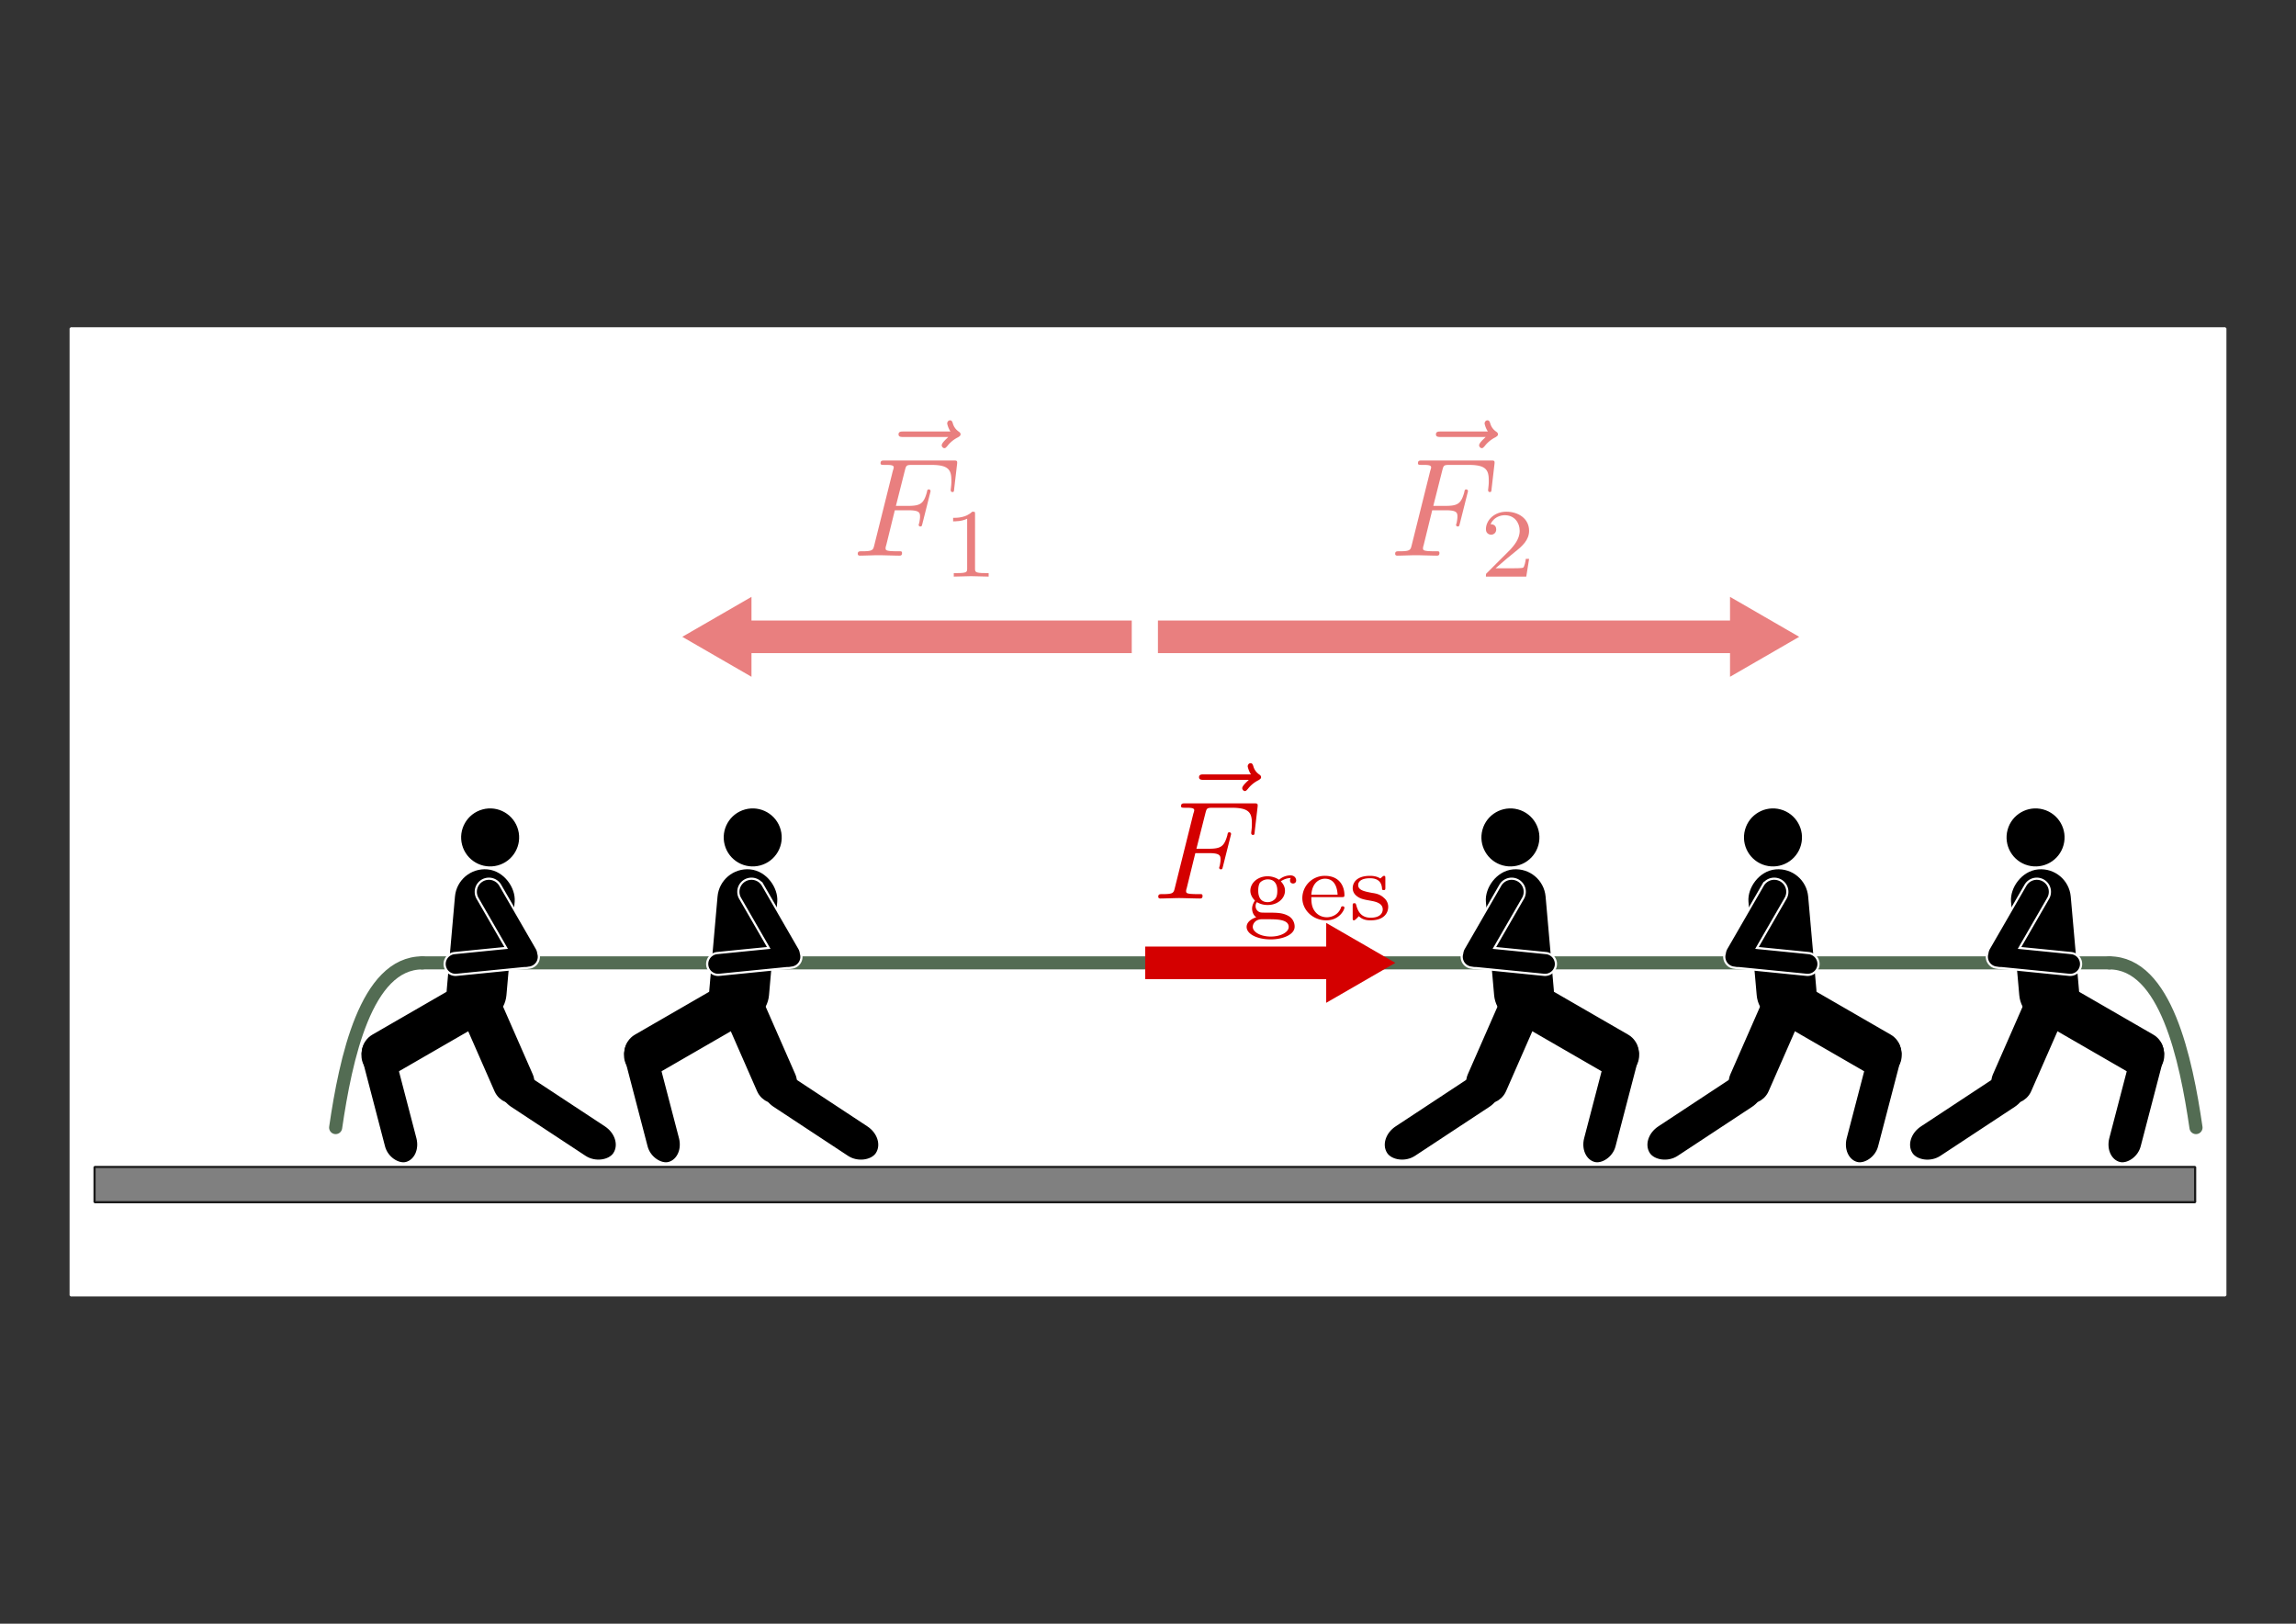 <svg xmlns:ns0="http://www.iki.fi/pav/software/textext/" xmlns="http://www.w3.org/2000/svg" xmlns:xlink="http://www.w3.org/1999/xlink" width="1052.362" height="744.094"><rect width="100%" height="100%" fill="#333333" stroke="none"/><title>Addition mehrerer Kraefte mit entgegengesetzter Richtung</title><path style="marker:none" color="#000" fill="#fff" stroke="#fff" stroke-linecap="round" stroke-linejoin="bevel" overflow="visible" d="M32.391 150.474h987.581V593.62H32.391z"/><path style="marker:none" color="#000" fill="gray" stroke="#1a1a1a" stroke-linecap="round" stroke-linejoin="bevel" overflow="visible" d="M1006.135 534.778v16.162H43.336v-16.162z"/><g transform="translate(-908.188 -454.783) scale(6.43)" ns0:text="$\\vec{F}_{\\rm{ges}}$" fill="#d40000" stroke="#d40000"><defs><symbol id="a" overflow="visible"><path d="M5.36-5.938c-.141.141-.47.422-.47.594 0 .094.094.203.188.203s.14-.078.203-.14c.11-.14.344-.422.782-.64.062-.048.171-.095.171-.204 0-.11-.078-.156-.14-.203a1.034 1.034 0 0 1-.407-.563c-.03-.093-.062-.234-.203-.234-.14 0-.203.14-.203.219 0 .047.078.36.235.578h-3.36c-.156 0-.344 0-.344.203 0 .188.188.188.344.188z" stroke="none"/></symbol><symbol id="b" overflow="visible"><path d="M3.016-3.234h.968c.75 0 .829.156.829.437 0 .078 0 .188-.063.5-.031.047-.031.078-.031.11 0 .078.062.109.11.109.109 0 .109-.031.155-.203l.547-2.172c.032-.11.032-.125.032-.156a.117.117 0 0 0-.125-.11c-.094 0-.11.047-.141.219-.219.766-.438.953-1.297.953h-.906l.64-2.531c.094-.36.11-.39.547-.39h1.313c1.218 0 1.453.327 1.453 1.093 0 .234 0 .266-.031.547C7-4.703 7-4.688 7-4.656c0 .047.031.125.125.125.11 0 .11-.063.125-.25l.203-1.735c.031-.265-.016-.265-.266-.265h-4.89c-.188 0-.297 0-.297.203 0 .11.094.11.281.11.375 0 .656 0 .656.171 0 .047 0 .063-.062.25L1.562-.78c-.093.39-.109.469-.906.469-.172 0-.281 0-.281.187C.375 0 .5 0 .531 0c.281 0 1.031-.031 1.313-.031C2.172-.031 3 0 3.328 0c.094 0 .203 0 .203-.188 0-.078-.047-.109-.047-.109-.03-.016-.062-.016-.28-.016-.22 0-.267 0-.517-.015-.296-.031-.328-.078-.328-.203 0-.016 0-.078.047-.219z" stroke="none"/></symbol><symbol id="c" overflow="visible"><path d="M1-1.234c.11.062.36.203.766.203C2.484-1.031 3-1.5 3-2.047c0-.281-.125-.484-.297-.672.328-.219.594-.234.719-.234-.031.031-.063.062-.063.172 0 .14.094.219.22.219.093 0 .218-.063.218-.22 0-.171-.125-.359-.406-.359-.11 0-.485.016-.813.313-.203-.14-.5-.25-.812-.25-.72 0-1.235.484-1.235 1.031 0 .266.14.516.328.703-.046.063-.203.297-.203.563 0 .094.016.422.297.625C.641-.063.266.172.266.53c0 .516.765.89 1.718.89.875 0 1.704-.343 1.704-.905a.87.87 0 0 0-.47-.782c-.405-.218-.827-.218-1.5-.218-.155 0-.405 0-.452-.016a.45.45 0 0 1-.36-.453c0-.172.063-.235.094-.281zm.766 0c-.672 0-.672-.672-.672-.813 0-.11 0-.39.125-.578a.778.778 0 0 1 .547-.234c.687 0 .687.671.687.812 0 .11 0 .39-.14.563a.727.727 0 0 1-.547.25zm0 1.218c.625 0 1.5 0 1.5.547 0 .375-.563.688-1.282.688C1.25 1.219.704.89.704.53c0-.25.218-.547.655-.547z" stroke="none"/></symbol><symbol id="d" overflow="visible"><path d="M3.063-1.594c.156 0 .203 0 .203-.14 0-.625-.344-1.375-1.391-1.375a1.59 1.59 0 0 0-1.61 1.578c0 .89.782 1.593 1.704 1.593.937 0 1.297-.75 1.297-.906 0-.015-.016-.094-.125-.094-.094 0-.11.047-.125.11-.22.562-.75.672-1 .672-.329 0-.641-.14-.844-.406-.266-.329-.266-.75-.266-1.032zM.905-1.766c.078-.984.703-1.14.969-1.14.86 0 .89.969.906 1.14z" stroke="none"/></symbol><symbol id="e" overflow="visible"><path d="M2.64-2.922c0-.125 0-.187-.093-.187-.031 0-.047 0-.14.078-.016.015-.079.078-.126.11-.219-.142-.469-.188-.734-.188-1 0-1.234.53-1.234.875 0 .218.093.406.265.546.266.22.531.266.969.344.344.063.906.157.906.625 0 .266-.187.594-.86.594-.671 0-.905-.438-1.03-.906C.53-1.125.53-1.156.438-1.156c-.126 0-.126.047-.126.187v.86c0 .109 0 .171.094.171.063 0 .203-.14.344-.296.297.296.672.296.844.296.906 0 1.25-.484 1.25-.968a.823.823 0 0 0-.313-.64c-.265-.25-.578-.313-.828-.345-.547-.109-1-.187-1-.562 0-.219.188-.485.844-.485.812 0 .844.563.86.766 0 .078.093.078.109.078.125 0 .125-.047.125-.187z" stroke="none"/></symbol></defs><use y="132.247" x="224.901" xlink:href="#a" width="744.094" height="1052.362"/><use y="134.765" x="223.432" xlink:href="#b" width="744.094" height="1052.362"/><use y="136.259" x="229.839" xlink:href="#c" width="744.094" height="1052.362"/><use y="136.259" x="233.811" xlink:href="#d" width="744.094" height="1052.362"/><use y="136.259" x="237.353" xlink:href="#e" width="744.094" height="1052.362"/></g><path d="M193.58 441.25H966.79" fill="none" stroke="#536c53" stroke-width="6" stroke-linecap="round"/><g transform="matrix(-1 0 0 1 1360.872 -383.268)"><rect width="21.473" height="64.419" x="722.684" y="723.04" ry="10.736" transform="rotate(5.039)" stroke="#000" stroke-width="6" stroke-linecap="round" stroke-linejoin="round"/><g transform="matrix(-1 0 0 1 599.221 298.25)" stroke-linecap="round" stroke-linejoin="round"><rect rx="9.647" transform="rotate(-75.374) skewX(-.044)" width="60.15" height="15.503" x="-605.493" y="118.442" ry="7.752" stroke="#fff" stroke-width=".644"/><rect transform="rotate(30)" ry="7.312" y="494.942" x="218.61" height="14.625" width="55.017" stroke="#000" stroke-width="6"/></g><path d="M680.233 763.868c1.75 6.435-2.048 13.071-8.484 14.821s-13.071-2.049-14.821-8.484c-1.75-6.436 2.048-13.072 8.484-14.822s13.071 2.05 14.821 8.485z" stroke="#000" stroke-width="2.435" stroke-linecap="round" stroke-linejoin="round"/><rect transform="rotate(66.312) skewX(.037)" ry="6.581" y="-275.362" x="1030.061" height="13.162" width="55.017" stroke="#000" stroke-width="6" stroke-linecap="round" stroke-linejoin="round"/><rect rx="9.647" transform="matrix(.835 .55 .549 -.836 0 0)" width="60.15" height="15.503" x="1046.176" y="-370.212" ry="7.752" stroke="#000" stroke-width=".644" stroke-linecap="round" stroke-linejoin="round"/><path d="M667.802 785.965a6 6 0 0 0-2.875.843 6 6 0 0 0-2.063 8.25l13.063 22.625c-2.574.255-1.925.177-23.594 2.344a5 5 0 0 0-2.344.813 5 5 0 0 0 3.313 9.156c28.503-2.851 30.656-3.054 31.062-3.094h.156a6 6 0 0 0 1.625-.156 6 6 0 0 0 .032 0l.25-.031a5.007 5.007 0 0 0 4.25-6.5 6 6 0 0 0-.782-2.375l-16.625-28.782a6 6 0 0 0-5.468-3.093z" style="text-indent:0;text-align:start;line-height:normal;text-transform:none;block-progression:tb;marker:none;-inkscape-font-specification:Sans" font-weight="400" color="#000" stroke="#fff" overflow="visible" font-family="Sans"/></g><g transform="matrix(-1 0 0 1 1842.272 -383.268)"><rect width="21.473" height="64.419" x="962.454" y="701.9" ry="10.736" transform="rotate(5.039)" stroke="#000" stroke-width="6" stroke-linecap="round" stroke-linejoin="round"/><g transform="matrix(-1 0 0 1 839.921 298.25)" stroke-linecap="round" stroke-linejoin="round"><rect rx="9.647" transform="rotate(-75.374) skewX(-.044)" width="60.15" height="15.503" x="-605.493" y="118.442" ry="7.752" stroke="#fff" stroke-width=".644"/><rect transform="rotate(30)" ry="7.312" y="494.942" x="218.61" height="14.625" width="55.017" stroke="#000" stroke-width="6"/></g><path d="M920.933 763.868c1.75 6.435-2.049 13.071-8.484 14.821-6.436 1.75-13.072-2.049-14.822-8.484-1.75-6.436 2.05-13.072 8.485-14.822s13.071 2.05 14.821 8.485z" stroke="#000" stroke-width="2.435" stroke-linecap="round" stroke-linejoin="round"/><rect transform="rotate(66.312) skewX(.037)" ry="6.581" y="-495.783" x="1126.904" height="13.162" width="55.017" stroke="#000" stroke-width="6" stroke-linecap="round" stroke-linejoin="round"/><rect rx="9.647" transform="matrix(.835 .55 .549 -.836 0 0)" width="60.15" height="15.503" x="1247.343" y="-237.887" ry="7.752" stroke="#000" stroke-width=".644" stroke-linecap="round" stroke-linejoin="round"/><path d="M908.502 785.965a6 6 0 0 0-2.875.843 6 6 0 0 0-2.063 8.25l13.063 22.625c-2.574.255-1.925.177-23.594 2.344a5 5 0 0 0-2.344.813 5 5 0 0 0 3.313 9.156c28.503-2.851 30.656-3.054 31.062-3.094h.156a6 6 0 0 0 1.625-.156 6 6 0 0 0 .032 0l.25-.031a5.007 5.007 0 0 0 4.25-6.5 6 6 0 0 0-.782-2.375l-16.625-28.782a6 6 0 0 0-5.468-3.093z" style="text-indent:0;text-align:start;line-height:normal;text-transform:none;block-progression:tb;marker:none;-inkscape-font-specification:Sans" font-weight="400" color="#000" stroke="#fff" overflow="visible" font-family="Sans"/></g><g transform="matrix(-1 0 0 1 1600.173 -383.268)"><rect transform="rotate(5.039)" ry="10.736" y="712.593" x="841.175" height="64.419" width="21.473" stroke="#000" stroke-width="6" stroke-linecap="round" stroke-linejoin="round"/><g transform="matrix(-1 0 0 1 718.172 298.25)" stroke-linecap="round" stroke-linejoin="round"><rect ry="7.752" y="118.442" x="-605.493" height="15.503" width="60.15" transform="rotate(-75.374) skewX(-.044)" rx="9.647" stroke="#fff" stroke-width=".644"/><rect width="55.017" height="14.625" x="218.61" y="494.942" ry="7.312" transform="rotate(30)" stroke="#000" stroke-width="6"/></g><path d="M799.184 763.868c1.75 6.435-2.049 13.071-8.485 14.821-6.435 1.75-13.071-2.049-14.82-8.484-1.75-6.436 2.048-13.072 8.483-14.822 6.436-1.75 13.072 2.05 14.822 8.485z" stroke="#000" stroke-width="2.435" stroke-linecap="round" stroke-linejoin="round"/><rect width="55.017" height="13.162" x="1077.919" y="-384.291" ry="6.581" transform="rotate(66.312) skewX(.037)" stroke="#000" stroke-width="6" stroke-linecap="round" stroke-linejoin="round"/><rect ry="7.752" y="-304.819" x="1145.59" height="15.503" width="60.15" transform="matrix(.835 .55 .549 -.836 0 0)" rx="9.647" stroke="#000" stroke-width=".644" stroke-linecap="round" stroke-linejoin="round"/><path style="text-indent:0;text-align:start;line-height:normal;text-transform:none;block-progression:tb;marker:none;-inkscape-font-specification:Sans" d="M786.752 785.965a6 6 0 0 0-2.875.843 6 6 0 0 0-2.062 8.25l13.062 22.625c-2.573.255-1.924.177-23.594 2.344a5 5 0 0 0-2.343.813 5 5 0 0 0 3.312 9.156c28.503-2.851 30.657-3.054 31.063-3.094h.156a6 6 0 0 0 1.625-.156 6 6 0 0 0 .031 0l.25-.031a5.007 5.007 0 0 0 4.25-6.5 6 6 0 0 0-.781-2.375l-16.625-28.782a6 6 0 0 0-5.469-3.093z" font-weight="400" color="#000" stroke="#fff" overflow="visible" font-family="Sans"/></g><g fill="#d40000" stroke="#d40000" opacity=".5"><path d="M518.735 291.837H337.867" stroke-width="14.945"/><path d="M327.681 291.836l4.64-2.678 4.64-2.68V297.195l-4.64-2.679z" stroke-width="14.954"/></g><g fill="#d40000" stroke="#d40000" opacity=".5"><path d="M530.735 291.837h271.302" stroke-width="14.945"/><path d="M809.707 291.836l-4.64-2.678-4.64-2.68V297.195l4.64-2.679z" stroke-width="14.954"/></g><g fill="#d40000" stroke="#d40000"><path d="M524.902 441.25h90.434" stroke-width="14.945"/><path d="M624.616 441.25l-4.64-2.679-4.64-2.679v10.716l4.64-2.679z" stroke-width="14.954"/></g><g ns0:text="$\\vec{F}_{\\rm{2}}$" ns0:preamble="/home/waldgeist/data/sphinx/inkscape-preamble.tex" transform="translate(-799.61 -611.907) scale(6.43)" opacity=".5" fill="#d40000" stroke="#d40000"><defs><symbol overflow="visible" id="f"><path d="M5.36-5.938c-.141.141-.47.422-.47.594 0 .094.094.203.188.203s.14-.078.203-.14c.11-.14.344-.422.782-.64.062-.048.171-.095.171-.204 0-.11-.078-.156-.14-.203a1.034 1.034 0 0 1-.407-.563c-.03-.093-.062-.234-.203-.234-.14 0-.203.14-.203.219 0 .047.078.36.235.578h-3.36c-.156 0-.344 0-.344.203 0 .188.188.188.344.188z" stroke="none"/></symbol><symbol overflow="visible" id="g"><path d="M3.016-3.234h.968c.75 0 .829.156.829.437 0 .078 0 .188-.063.5-.031.047-.031.078-.031.11 0 .078.062.109.11.109.109 0 .109-.031.155-.203l.547-2.172c.032-.11.032-.125.032-.156a.117.117 0 0 0-.125-.11c-.094 0-.11.047-.141.219-.219.766-.438.953-1.297.953h-.906l.64-2.531c.094-.36.11-.39.547-.39h1.313c1.218 0 1.453.327 1.453 1.093 0 .234 0 .266-.031.547C7-4.703 7-4.688 7-4.656c0 .047.031.125.125.125.11 0 .11-.063.125-.25l.203-1.735c.031-.265-.016-.265-.266-.265h-4.89c-.188 0-.297 0-.297.203 0 .11.094.11.281.11.375 0 .656 0 .656.171 0 .047 0 .063-.062.25L1.562-.78c-.093.39-.109.469-.906.469-.172 0-.281 0-.281.187C.375 0 .5 0 .531 0c.281 0 1.031-.031 1.313-.031C2.172-.031 3 0 3.328 0c.094 0 .203 0 .203-.188 0-.078-.047-.109-.047-.109-.03-.016-.062-.016-.28-.016-.22 0-.267 0-.517-.015-.296-.031-.328-.078-.328-.203 0-.016 0-.078.047-.219z" stroke="none"/></symbol><symbol overflow="visible" id="h"><path d="M3.516-1.266H3.28c-.015.157-.094.563-.187.625-.047.047-.578.047-.688.047H1.125c.734-.64.984-.844 1.39-1.172.516-.406 1-.843 1-1.5 0-.843-.734-1.359-1.624-1.359-.86 0-1.454.61-1.454 1.25 0 .344.297.39.376.39.156 0 .359-.124.359-.374 0-.125-.047-.375-.406-.375.218-.485.687-.641 1.015-.641.703 0 1.063.547 1.063 1.11 0 .609-.438 1.078-.656 1.328L.516-.266C.437-.203.437-.187.437 0h2.876z" stroke="none"/></symbol></defs><use xlink:href="#f" x="224.901" y="132.246" width="1052.362" height="744.094"/><use xlink:href="#g" x="223.432" y="134.765" width="1052.362" height="744.094"/><use xlink:href="#h" x="229.839" y="136.259" width="1052.362" height="744.094"/></g><g transform="translate(-1045.925 -611.907) scale(6.43)" ns0:preamble="/home/waldgeist/data/sphinx/inkscape-preamble.tex" ns0:text="$\\vec{F}_{\\rm{1}}$" opacity=".5" fill="#d40000" stroke="#d40000"><defs><symbol id="i" overflow="visible"><path d="M5.36-5.938c-.141.141-.47.422-.47.594 0 .094.094.203.188.203s.14-.078.203-.14c.11-.14.344-.422.782-.64.062-.048.171-.095.171-.204 0-.11-.078-.156-.14-.203a1.034 1.034 0 0 1-.407-.563c-.03-.093-.062-.234-.203-.234-.14 0-.203.14-.203.219 0 .047.078.36.235.578h-3.36c-.156 0-.344 0-.344.203 0 .188.188.188.344.188z" stroke="none"/></symbol><symbol id="j" overflow="visible"><path d="M3.016-3.234h.968c.75 0 .829.156.829.437 0 .078 0 .188-.063.5-.031.047-.031.078-.031.11 0 .078.062.109.11.109.109 0 .109-.031.155-.203l.547-2.172c.032-.11.032-.125.032-.156a.117.117 0 0 0-.125-.11c-.094 0-.11.047-.141.219-.219.766-.438.953-1.297.953h-.906l.64-2.531c.094-.36.11-.39.547-.39h1.313c1.218 0 1.453.327 1.453 1.093 0 .234 0 .266-.031.547C7-4.703 7-4.688 7-4.656c0 .047.031.125.125.125.11 0 .11-.063.125-.25l.203-1.735c.031-.265-.016-.265-.266-.265h-4.89c-.188 0-.297 0-.297.203 0 .11.094.11.281.11.375 0 .656 0 .656.171 0 .047 0 .063-.062.25L1.562-.78c-.093.39-.109.469-.906.469-.172 0-.281 0-.281.187C.375 0 .5 0 .531 0c.281 0 1.031-.031 1.313-.031C2.172-.031 3 0 3.328 0c.094 0 .203 0 .203-.188 0-.078-.047-.109-.047-.109-.03-.016-.062-.016-.28-.016-.22 0-.267 0-.517-.015-.296-.031-.328-.078-.328-.203 0-.016 0-.078.047-.219z" stroke="none"/></symbol><symbol id="k" overflow="visible"><path d="M2.328-4.438c0-.187 0-.187-.203-.187-.453.438-1.078.438-1.36.438v.25c.157 0 .626 0 1-.188v3.547c0 .234 0 .328-.687.328H.812V0c.125 0 .985-.031 1.235-.031.219 0 1.094.031 1.25.031v-.25H3.03c-.703 0-.703-.094-.703-.328z" stroke="none"/></symbol></defs><use y="132.246" x="224.901" xlink:href="#i" width="1052.362" height="744.094"/><use y="134.765" x="223.432" xlink:href="#j" width="1052.362" height="744.094"/><use y="136.259" x="229.839" xlink:href="#k" width="1052.362" height="744.094"/></g><path d="M153.844 516.733c4.581-31.414 13.843-75.483 39.736-75.483" fill="none" stroke="#536c53" stroke-width="6" stroke-linecap="round" stroke-linejoin="round"/><g transform="translate(-443.926 -383.268)"><rect width="21.473" height="64.419" x="722.684" y="723.04" ry="10.736" transform="rotate(5.039)" stroke="#000" stroke-width="6" stroke-linecap="round" stroke-linejoin="round"/><g transform="matrix(-1 0 0 1 599.221 298.25)" stroke-linecap="round" stroke-linejoin="round"><rect rx="9.647" transform="rotate(-75.374) skewX(-.044)" width="60.15" height="15.503" x="-605.493" y="118.442" ry="7.752" stroke="#fff" stroke-width=".644"/><rect transform="rotate(30)" ry="7.312" y="494.942" x="218.61" height="14.625" width="55.017" stroke="#000" stroke-width="6"/></g><path d="M680.233 763.868c1.75 6.435-2.048 13.071-8.484 14.821s-13.071-2.049-14.821-8.484c-1.75-6.436 2.048-13.072 8.484-14.822s13.071 2.05 14.821 8.485z" stroke="#000" stroke-width="2.435" stroke-linecap="round" stroke-linejoin="round"/><rect transform="rotate(66.312) skewX(.037)" ry="6.581" y="-275.362" x="1030.061" height="13.162" width="55.017" stroke="#000" stroke-width="6" stroke-linecap="round" stroke-linejoin="round"/><rect rx="9.647" transform="matrix(.835 .55 .549 -.836 0 0)" width="60.15" height="15.503" x="1046.176" y="-370.212" ry="7.752" stroke="#000" stroke-width=".644" stroke-linecap="round" stroke-linejoin="round"/><path d="M667.802 785.965a6 6 0 0 0-2.875.843 6 6 0 0 0-2.063 8.25l13.063 22.625c-2.574.255-1.925.177-23.594 2.344a5 5 0 0 0-2.344.813 5 5 0 0 0 3.313 9.156c28.503-2.851 30.656-3.054 31.062-3.094h.156a6 6 0 0 0 1.625-.156 6 6 0 0 0 .032 0l.25-.031a5.007 5.007 0 0 0 4.25-6.5 6 6 0 0 0-.782-2.375l-16.625-28.782a6 6 0 0 0-5.468-3.093z" style="text-indent:0;text-align:start;line-height:normal;text-transform:none;block-progression:tb;marker:none;-inkscape-font-specification:Sans" font-weight="400" color="#000" stroke="#fff" overflow="visible" font-family="Sans"/></g><g transform="translate(-442.527 -383.268)"><rect transform="rotate(5.039)" ry="10.736" y="712.593" x="841.175" height="64.419" width="21.473" stroke="#000" stroke-width="6" stroke-linecap="round" stroke-linejoin="round"/><g transform="matrix(-1 0 0 1 718.172 298.25)" stroke-linecap="round" stroke-linejoin="round"><rect ry="7.752" y="118.442" x="-605.493" height="15.503" width="60.15" transform="rotate(-75.374) skewX(-.044)" rx="9.647" stroke="#fff" stroke-width=".644"/><rect width="55.017" height="14.625" x="218.61" y="494.942" ry="7.312" transform="rotate(30)" stroke="#000" stroke-width="6"/></g><path d="M799.184 763.868c1.75 6.435-2.049 13.071-8.485 14.821-6.435 1.75-13.071-2.049-14.82-8.484-1.75-6.436 2.048-13.072 8.483-14.822 6.436-1.75 13.072 2.05 14.822 8.485z" stroke="#000" stroke-width="2.435" stroke-linecap="round" stroke-linejoin="round"/><rect width="55.017" height="13.162" x="1077.919" y="-384.291" ry="6.581" transform="rotate(66.312) skewX(.037)" stroke="#000" stroke-width="6" stroke-linecap="round" stroke-linejoin="round"/><rect ry="7.752" y="-304.819" x="1145.59" height="15.503" width="60.15" transform="matrix(.835 .55 .549 -.836 0 0)" rx="9.647" stroke="#000" stroke-width=".644" stroke-linecap="round" stroke-linejoin="round"/><path style="text-indent:0;text-align:start;line-height:normal;text-transform:none;block-progression:tb;marker:none;-inkscape-font-specification:Sans" d="M786.752 785.965a6 6 0 0 0-2.875.843 6 6 0 0 0-2.062 8.25l13.062 22.625c-2.573.255-1.924.177-23.594 2.344a5 5 0 0 0-2.343.813 5 5 0 0 0 3.312 9.156c28.503-2.851 30.657-3.054 31.063-3.094h.156a6 6 0 0 0 1.625-.156 6 6 0 0 0 .031 0l.25-.031a5.007 5.007 0 0 0 4.25-6.5 6 6 0 0 0-.781-2.375l-16.625-28.782a6 6 0 0 0-5.469-3.093z" font-weight="400" color="#000" stroke="#fff" overflow="visible" font-family="Sans"/></g><path d="M1006.527 516.733c-4.581-31.414-13.843-75.483-39.736-75.483" fill="none" stroke="#536c53" stroke-width="6" stroke-linecap="round" stroke-linejoin="round"/></svg>